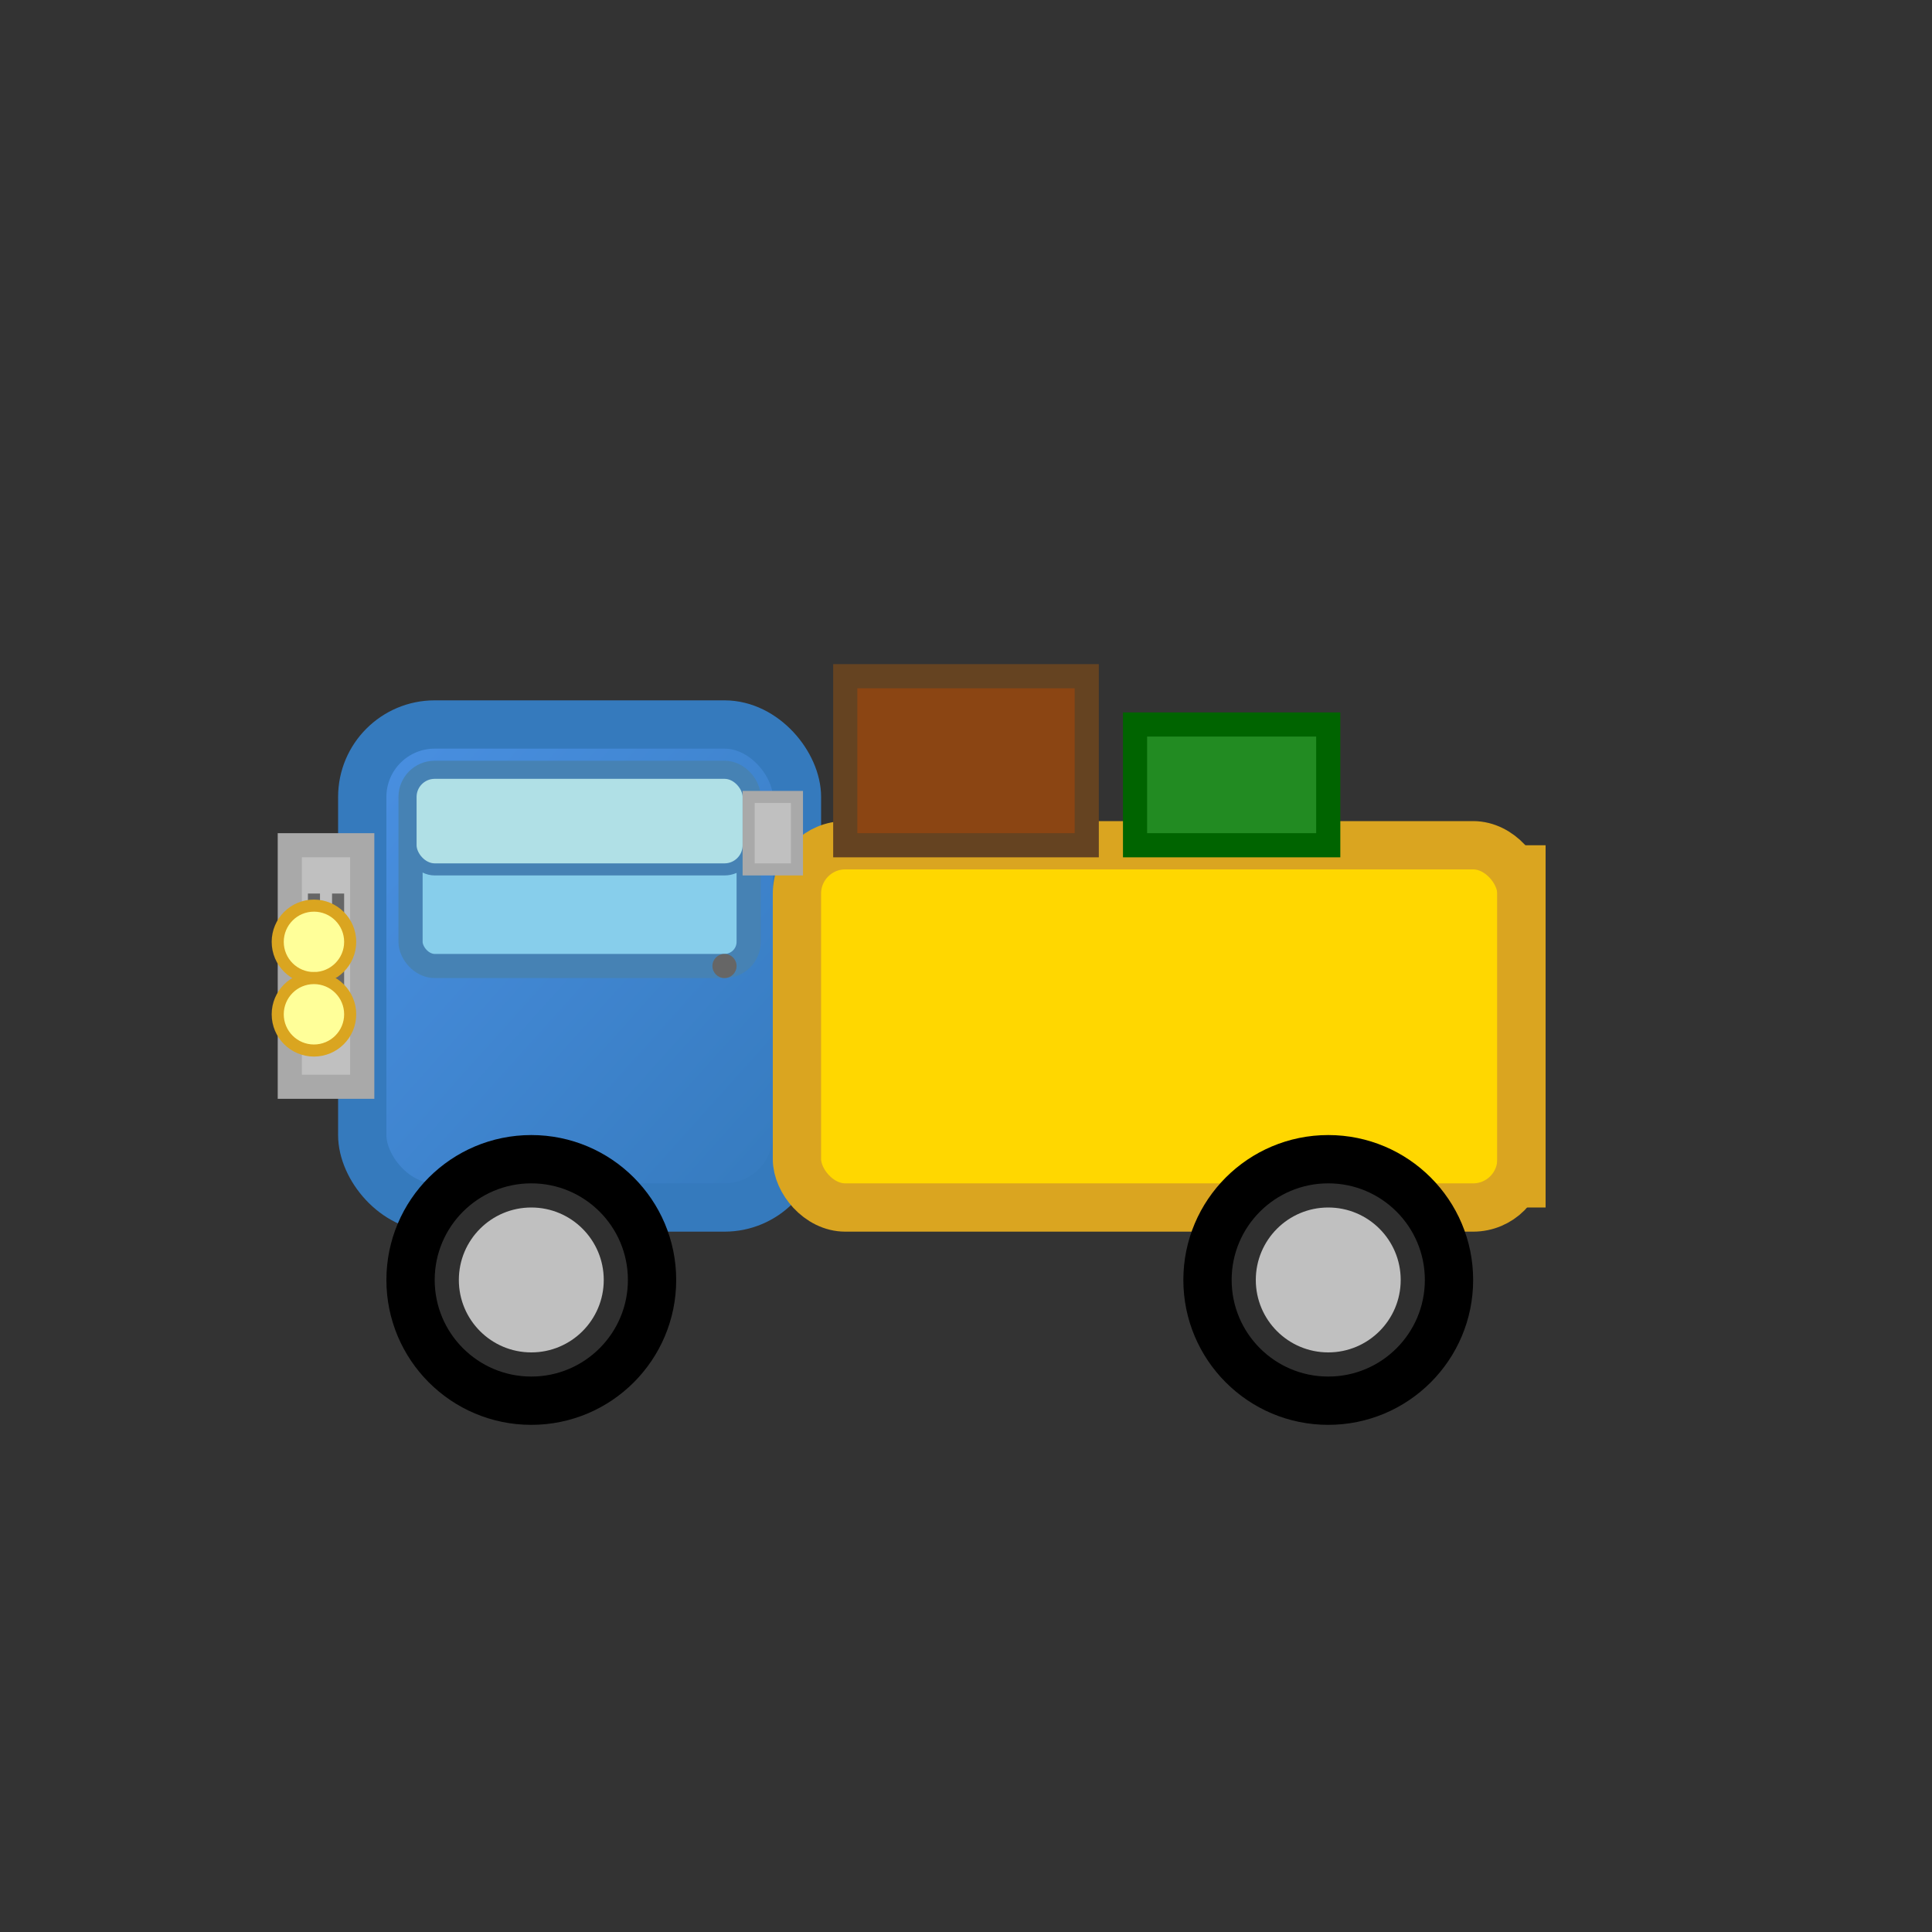 <svg xmlns="http://www.w3.org/2000/svg" width="80" height="80" viewBox="0 0 80 80">
    <rect x="0" y="0" width="80" height="80" fill="#333333" stroke="none"/>
    <defs>
        <linearGradient id="truckGrad" x1="0%" y1="0%" x2="100%" y2="100%">
            <stop offset="0%" style="stop-color:#4A90E2;stop-opacity:1" />
            <stop offset="100%" style="stop-color:#357ABD;stop-opacity:1" />
        </linearGradient>
    </defs>
    
    <!-- Cabin -->
    <rect x="15" y="30" width="18" height="20" fill="url(#truckGrad)" stroke="#357ABD" stroke-width="2" rx="3"/>
    
    <!-- Cargo Bed -->
    <rect x="33" y="35" width="30" height="15" fill="#FFD700" stroke="#DAA520" stroke-width="2" rx="2"/>
    
    <!-- Cabin Windows -->
    <rect x="17" y="32" width="14" height="8" fill="#87CEEB" stroke="#4682B4" stroke-width="1" rx="1"/>
    
    <!-- Windshield -->
    <rect x="17" y="32" width="14" height="4" fill="#B0E0E6" stroke="#4682B4" stroke-width="0.5" rx="1"/>
    
    <!-- Grille -->
    <rect x="12" y="35" width="3" height="10" fill="#C0C0C0" stroke="#A9A9A9" stroke-width="1"/>
    <line x1="13" y1="37" x2="13" y2="43" stroke="#666" stroke-width="0.5"/>
    <line x1="14" y1="37" x2="14" y2="43" stroke="#666" stroke-width="0.5"/>
    
    <!-- Headlights -->
    <circle cx="13" cy="39" r="1.5" fill="#FFFF99" stroke="#DAA520" stroke-width="0.5"/>
    <circle cx="13" cy="42" r="1.5" fill="#FFFF99" stroke="#DAA520" stroke-width="0.5"/>
    
    <!-- Wheels -->
    <circle cx="22" cy="53" r="5" fill="#2F2F2F" stroke="#000" stroke-width="2"/>
    <circle cx="55" cy="53" r="5" fill="#2F2F2F" stroke="#000" stroke-width="2"/>
    
    <!-- Wheel Rims -->
    <circle cx="22" cy="53" r="3" fill="#C0C0C0"/>
    <circle cx="55" cy="53" r="3" fill="#C0C0C0"/>
    
    <!-- Cargo -->
    <rect x="35" y="28" width="10" height="7" fill="#8B4513" stroke="#654321" stroke-width="1"/>
    <rect x="47" y="30" width="8" height="5" fill="#228B22" stroke="#006400" stroke-width="1"/>
    
    <!-- Side Mirror -->
    <rect x="31" y="33" width="2" height="3" fill="#C0C0C0" stroke="#A9A9A9" stroke-width="0.5"/>
    
    <!-- Door Handle -->
    <circle cx="30" cy="40" r="0.5" fill="#666"/>
    
    <!-- Tailgate -->
    <line x1="63" y1="35" x2="63" y2="50" stroke="#DAA520" stroke-width="2"/>
</svg>
